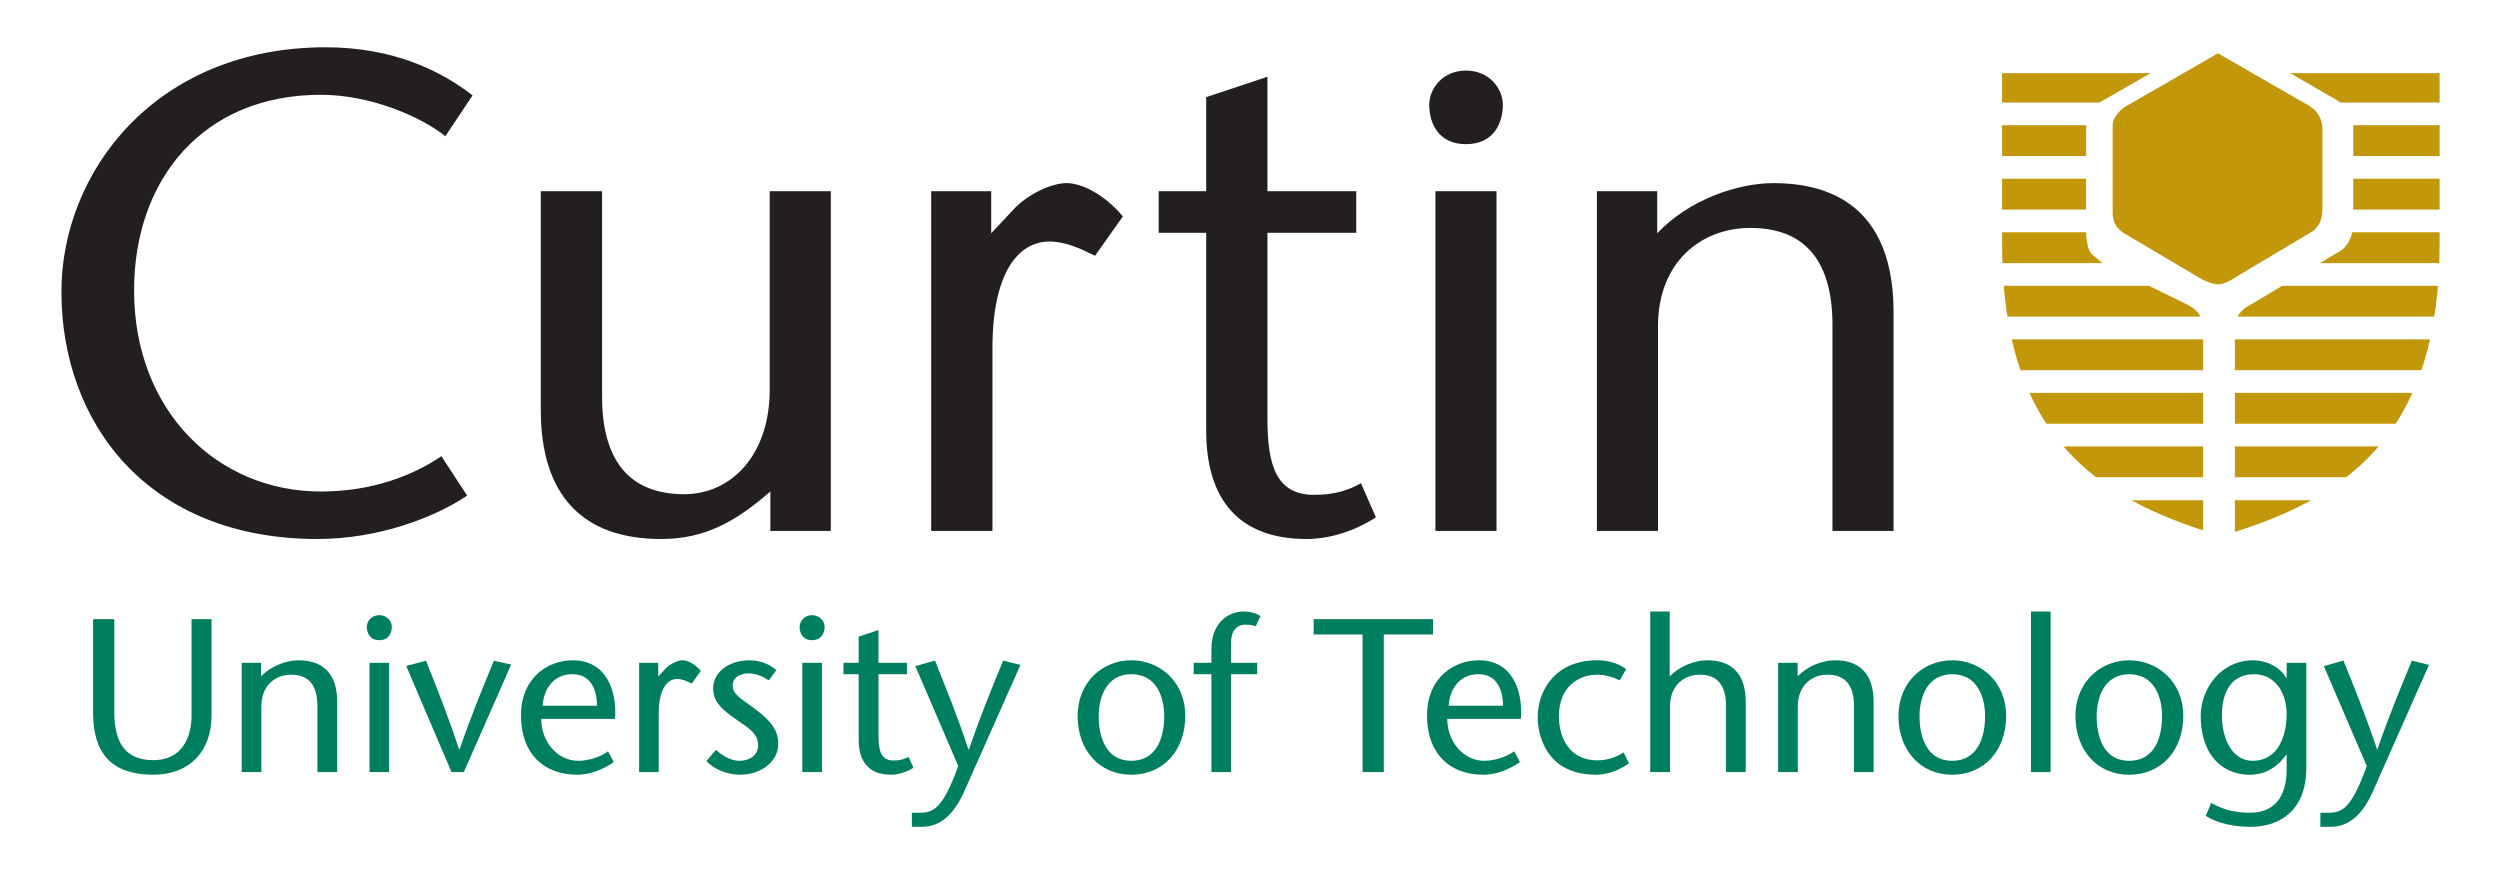 <?xml version="1.0" encoding="UTF-8"?>
<!DOCTYPE svg  PUBLIC '-//W3C//DTD SVG 1.1//EN'  'http://www.w3.org/Graphics/SVG/1.1/DTD/svg11.dtd'>
<svg version="1.0" viewBox="0 0 400 140" xmlns="http://www.w3.org/2000/svg">
<defs>
<clipPath id="a">
<path d="m557.66 70.272 2.5-1.449s0.66-0.297 0.96-0.819c0.28-0.467 0.3-0.98 0.3-0.98v-5.47s0.02-0.737-0.2-1.178c-0.21-0.432-0.46-0.621-0.46-0.621l-5.4-3.239-0.34-0.197c-0.26-0.189-0.59-0.522-0.65-1.035v-12.325c7.11 2.24 12.19 6.244 12.19 17.165v10.148h-8.9m-17.15 0v-10.148c0-10.778 4.99-14.817 11.97-17.075v12.163c-0.02 0.54-0.36 0.891-0.63 1.098l-0.36 0.206-5 2.447-0.64 0.531c-0.4 0.405-0.34 1.718-0.34 1.718l0.01 5.929s-0.05 0.396 0.27 0.828c0.4 0.557 0.78 0.701 0.78 0.701l2.78 1.602h-8.84"/>
</clipPath>
</defs>
<g transform="matrix(2.533 0 0 2.533 -1040 -537.03)">
<path d="m440.43 218.04c-1.97-1.54-4.99-3.04-9.27-3.04-10.77 0-16.7 7.89-16.7 15.44 0 8.28 5.45 15.62 16.18 15.62 3.86 0 7.42-1.37 9.45-2.74l-1.63-2.49c-1.76 1.2-4.34 2.23-7.61 2.23-6.56 0-11.8-5.11-11.8-12.7 0-7.04 4.38-12.36 11.8-12.36 3.23 0 6.44 1.46 7.86 2.62m20.53 24.93h3.82v-21.46h-3.86v12.53c0 4.16-2.44 6.61-5.4 6.61-3.48 0-5.19-2.14-5.19-6.18v-12.96h-3.87v13.82c0 5.41 2.66 8.15 7.6 8.15 2.79 0 4.72-1.11 6.9-3m13.95-18.97h-3.79v21.46h3.87v-11.55c0-4.76 1.63-6.73 3.6-6.73 0.99 0 1.93 0.43 2.88 0.9l1.76-2.49c-1.2-1.42-2.62-2.1-3.56-2.1-0.91 0-2.33 0.64-3.23 1.54l-1.53 1.63m17.45-9.89-3.87 1.29v5.94h-3v2.63h3v12.48c0 4.37 2.06 6.86 6.35 6.86 1.46 0 3.05-0.51 4.37-1.37l-0.94-2.15c-0.73 0.39-1.55 0.73-2.96 0.73-2.36 0-2.95-1.8-2.95-4.8v-11.75h5.61v-2.63h-5.61m10.61 21.46h3.86v-21.46h-3.86v21.46zm1.93-24.43c1.8 0 2.33-1.39 2.33-2.49 0-1.02-0.86-2.16-2.33-2.16s-2.32 1.14-2.32 2.16c0 1.1 0.53 2.49 2.32 2.49m12.08 2.97h-3.81v21.46h3.86v-12.92c0-4.12 2.78-6.22 5.83-6.22 3.47 0 5.19 2.1 5.19 6.14v13h3.86v-13.82c0-5.41-2.66-8.15-7.59-8.15-2.24 0-5.32 1.03-7.34 3.17" fill="#231f20"/>
<path d="m416.46 251.12v5.91c0 2.49 1.09 3.92 3.81 3.92 2.33 0 3.67-1.54 3.67-3.71v-6.12h-1.26v6.09c0 1.38-0.6 2.82-2.41 2.82-1.73 0-2.47-1.05-2.47-3.05v-5.86m9.27 2.76h-1.22v6.9h1.24v-4.15c0-1.33 0.89-2 1.88-2 1.11 0 1.66 0.67 1.66 1.97v4.18h1.25v-4.44c0-1.74-0.86-2.62-2.45-2.62-0.72 0-1.7 0.33-2.36 1.02m6.85 6.04h1.24v-6.9h-1.24v6.9zm0.62-8.33c0.61 0 0.79-0.47 0.79-0.84 0-0.35-0.29-0.74-0.79-0.74s-0.79 0.39-0.79 0.74c0 0.37 0.18 0.84 0.79 0.84m5.34 8.33 2.99-6.79-1.09-0.24c-0.73 1.75-1.45 3.51-2.17 5.6h-0.03c-0.69-2.09-1.39-3.85-2.09-5.6l-1.25 0.33 2.86 6.7m10.33-3.36c0.14-1.81-0.58-3.7-2.67-3.7-1.56 0-3.27 1.09-3.27 3.48 0 2.42 1.42 3.75 3.57 3.75 0.72 0 1.58-0.29 2.29-0.8l-0.36-0.68c-0.47 0.36-1.25 0.6-1.88 0.6-1.37 0-2.35-1.27-2.34-2.65h4.66zm-4.57-0.83c0.04-0.89 0.56-1.99 1.89-1.99 1.09 0 1.54 0.91 1.54 1.99m3.87-2.71h-1.21v6.9h1.24v-3.71c0-1.53 0.54-2.17 1.16-2.17 0.32 0 0.63 0.14 0.93 0.29l0.57-0.8c-0.39-0.45-0.84-0.67-1.15-0.67-0.29 0-0.74 0.2-1.04 0.49l-0.5 0.53m7.46-0.39c-0.36-0.36-1.02-0.63-1.7-0.63-1.22 0-2.29 0.69-2.29 1.78 0 0.94 0.69 1.41 1.47 1.97 0.65 0.47 1.37 0.82 1.37 1.62 0 0.67-0.59 0.98-1.18 0.98-0.55 0-1.08-0.32-1.48-0.69l-0.61 0.7c0.45 0.52 1.34 0.87 2.13 0.87 1.27 0 2.41-0.79 2.41-1.95 0-0.96-0.58-1.53-1.46-2.2-0.78-0.6-1.42-0.89-1.42-1.47s0.56-0.78 1.01-0.78c0.37 0 0.77 0.11 1.27 0.44m2.12 5.79h1.24v-6.9h-1.24v6.9zm0.61-8.33c0.62 0 0.8-0.47 0.8-0.84 0-0.35-0.3-0.74-0.8-0.74-0.48 0-0.78 0.39-0.78 0.74 0 0.37 0.18 0.84 0.78 0.84m4.2-0.64-1.25 0.42v1.65h-0.96v0.72h0.96v4.14c0 1.41 0.67 2.21 2.05 2.21 0.46 0 0.98-0.17 1.41-0.44l-0.31-0.69c-0.23 0.12-0.5 0.23-0.95 0.23-0.76 0-0.95-0.58-0.95-1.54v-3.91h1.8v-0.72h-1.8m2.33 0.21 2.71 6.31c-0.99 2.73-1.59 2.95-2.45 2.95h-0.48v0.89h0.62c1.18 0 2.04-0.78 2.69-2.24l3.55-7.99-1.09-0.27c-0.73 1.76-1.45 3.52-2.16 5.61h-0.04c-0.68-2.09-1.41-3.85-2.11-5.61" fill="#007f60"/>
<path d="m482.04 260.95c2.04 0 3.41-1.56 3.41-3.7 0-2.23-1.66-3.53-3.41-3.53-1.74 0-3.39 1.3-3.39 3.53 0 2.14 1.36 3.7 3.39 3.7m0-6.35c1.57 0 2.08 1.41 2.08 2.65 0 1.3-0.45 2.82-2.08 2.82-1.61 0-2.06-1.52-2.06-2.82 0-1.24 0.52-2.65 2.06-2.65m6.3 6.18v-6.18h1.65v-0.72h-1.65v-1.24c0-1.12 0.7-1.17 0.91-1.17 0.27 0 0.46 0.04 0.66 0.09l0.29-0.63c-0.31-0.22-0.73-0.29-1.09-0.29-0.77 0-2.01 0.55-2.01 2.4v0.84h-1.12v0.72h1.12v6.18" fill="#007f60" fill-rule="evenodd"/>
<path d="m497.99 260.78v-8.69h3.11v-0.97h-7.54v0.97h3.09v8.69m10-3.36c0.14-1.81-0.56-3.7-2.66-3.7-1.55 0-3.27 1.09-3.27 3.48 0 2.42 1.42 3.75 3.57 3.75 0.72 0 1.58-0.29 2.3-0.8l-0.36-0.68c-0.49 0.36-1.26 0.6-1.9 0.6-1.35 0-2.34-1.27-2.33-2.65h4.65zm-4.56-0.83c0.04-0.89 0.57-1.99 1.89-1.99 1.09 0 1.54 0.91 1.54 1.99m7.62 2.95c-0.54 0.35-1.09 0.5-1.68 0.5-1.68 0-2.41-1.35-2.41-2.79 0-1.88 1.28-2.62 2.42-2.62 0.51 0 1.03 0.16 1.42 0.36l0.41-0.71c-0.51-0.38-1.14-0.56-1.84-0.56-2.6 0-3.75 1.87-3.75 3.6 0 0.95 0.42 3.63 3.69 3.63 0.6 0 1.4-0.23 2.08-0.72m2.57-9.59h-1.23v10.14h1.25v-4.15c0-1.33 0.89-2 1.88-2 1.11 0 1.66 0.67 1.66 1.97v4.18h1.24v-4.44c0-1.74-0.85-2.62-2.44-2.62-0.72 0-1.7 0.33-2.36 1.02m8.08-0.86h-1.23v6.9h1.24v-4.15c0-1.33 0.9-2 1.87-2 1.13 0 1.68 0.67 1.68 1.97v4.18h1.24v-4.44c0-1.74-0.86-2.62-2.45-2.62-0.71 0-1.71 0.33-2.35 1.02m9.76 6.21c2.05 0 3.41-1.56 3.41-3.7 0-2.23-1.66-3.53-3.41-3.53-1.74 0-3.39 1.3-3.39 3.53 0 2.14 1.37 3.7 3.39 3.7m0-6.35c1.57 0 2.08 1.41 2.08 2.65 0 1.3-0.45 2.82-2.08 2.82-1.61 0-2.06-1.52-2.06-2.82 0-1.24 0.52-2.65 2.06-2.65m4.98 6.18h1.24v-10.14h-1.24v10.14zm6.2 0.17c2.05 0 3.42-1.56 3.42-3.7 0-2.23-1.67-3.53-3.42-3.53-1.73 0-3.39 1.3-3.39 3.53 0 2.14 1.37 3.7 3.39 3.7m0-6.35c1.57 0 2.08 1.41 2.08 2.65 0 1.3-0.44 2.82-2.08 2.82-1.61 0-2.05-1.52-2.05-2.82 0-1.24 0.52-2.65 2.05-2.65m4.93 4.68c0.51 1.04 1.45 1.67 2.69 1.67 1.08 0 1.81-0.58 2.3-1.26h0.03v0.94c0 1.81-0.87 2.72-2.3 2.72-0.85 0-1.62-0.14-2.47-0.62l-0.34 0.82c0.79 0.49 1.82 0.69 2.84 0.69 1.87 0 3.51-1.07 3.51-3.7v-1.26h-1.82c-0.35 0.48-0.86 0.79-1.56 0.79-0.62 0-1.09-0.31-1.41-0.79-0.36-0.54-0.54-1.3-0.54-2.08 0-1.47 0.59-2.6 2.03-2.6 1.35 0 2.06 1.21 2.06 2.51 0 0.82-0.19 1.61-0.58 2.17h1.82v-5.4h-1.24v0.96h-0.03c-0.39-0.71-1.27-1.12-2.1-1.12-1.97 0-3.3 1.74-3.3 3.53 0 0.78 0.15 1.46 0.42 2.03m7.36-5.19 2.71 6.31c-0.98 2.73-1.58 2.95-2.44 2.95h-0.49v0.89h0.63c1.18 0 2.04-0.78 2.69-2.24l3.54-7.99-1.08-0.27c-0.73 1.76-1.46 3.52-2.18 5.61h-0.02c-0.7-2.09-1.41-3.85-2.12-5.61" fill="#007f60"/>
<g transform="matrix(1.061 0 0 -1.061 -36.438 291.19)" clip-path="url(#a)" fill="#c29709">
<path d="m540.51 46.214h26.05v1.836h-26.05v-1.836z"/>
<path d="m540.51 49.399h26.05v1.837h-26.05v-1.837z"/>
<path d="m540.51 52.586h26.05v1.837h-26.05v-1.837z"/>
<path d="m540.51 55.774h26.05v1.836h-26.05v-1.836z"/>
<path d="m540.51 58.96h26.05v1.836h-26.05v-1.836z"/>
<path d="m540.51 62.146h26.05v1.837h-26.05v-1.837z"/>
<path d="m540.51 65.333h26.05v1.836h-26.05v-1.836z"/>
<path d="m540.51 68.519h26.05v1.752h-26.05v-1.752z"/>
<path d="m540.51 42.959h26.05v1.881h-26.05v-1.881z"/>
</g>
<path d="m550.68 215.38 5.56 3.2s0.54 0.25 0.79 0.69c0.24 0.39 0.25 0.81 0.25 0.81v4.99s0.02 0.62-0.16 0.98-0.39 0.53-0.39 0.53l-5.13 3.06s-0.49 0.33-0.92 0.33c-0.42 0-1.04-0.33-1.04-0.33l-4.8-2.84s-0.21-0.06-0.54-0.45c-0.32-0.39-0.27-1.08-0.27-0.98v-5.39s-0.04-0.32 0.23-0.68c0.34-0.47 0.64-0.59 0.64-0.59" fill="#c29709"/>
</g>
</svg>
